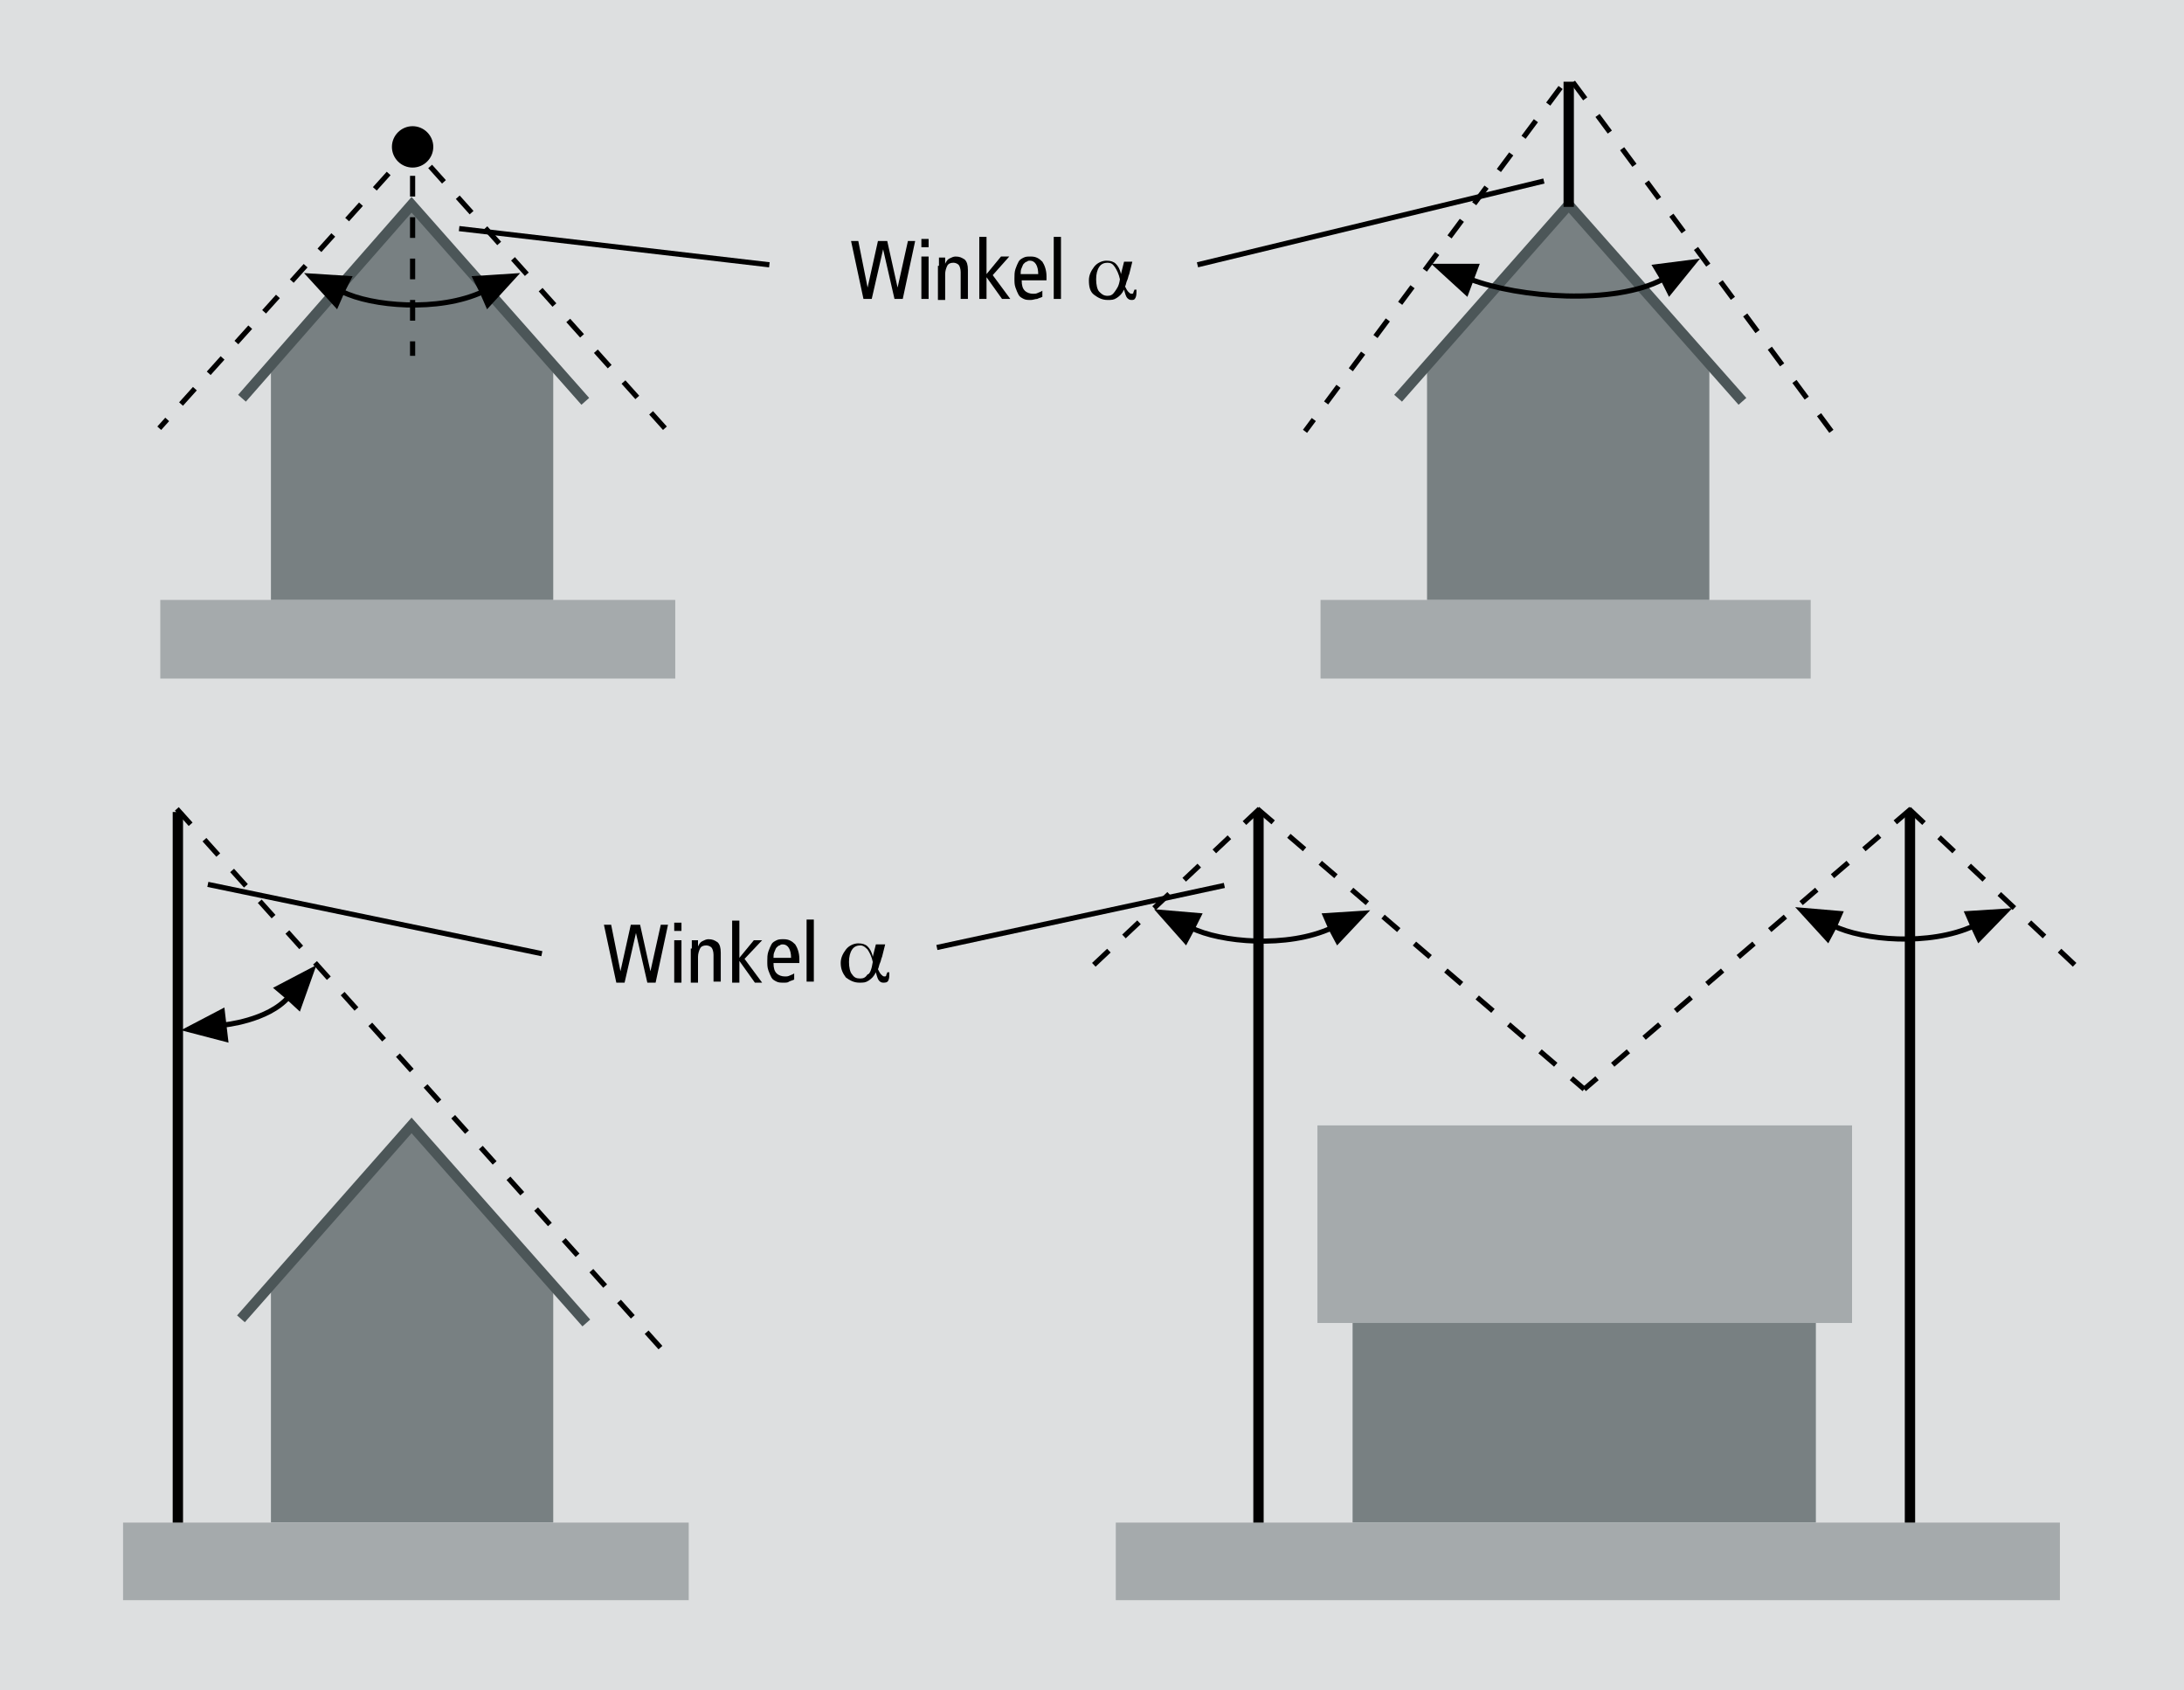 <?xml version="1.0" encoding="utf-8"?>
<!-- Generator: Adobe Illustrator 24.0.3, SVG Export Plug-In . SVG Version: 6.00 Build 0)  -->
<svg version="1.1" id="DE" xmlns="http://www.w3.org/2000/svg" xmlns:xlink="http://www.w3.org/1999/xlink" x="0px" y="0px"
	 viewBox="0 0 211.2 163.4" style="enable-background:new 0 0 211.2 163.4;" xml:space="preserve">
<style type="text/css">
	.st0{fill:#DDDFE0;}
	.st1{fill-rule:evenodd;clip-rule:evenodd;fill:#A5AAAC;}
	.st2{fill:#788082;}
	.st3{fill-rule:evenodd;clip-rule:evenodd;fill:none;stroke:#4C5658;stroke-width:1;stroke-miterlimit:3.864;}
	.st4{fill:#FFFFCC;stroke:#978F89;}
	.st5{fill:none;stroke:#978F89;stroke-width:1;stroke-miterlimit:3.864;}
	.st6{fill:#A5AAAC;}
	.st7{fill-rule:evenodd;clip-rule:evenodd;fill:none;stroke:#000000;stroke-width:1;stroke-miterlimit:3.864;}
	
		.st8{fill-rule:evenodd;clip-rule:evenodd;fill:none;stroke:#000000;stroke-width:0.5;stroke-miterlimit:3.864;stroke-dasharray:2,2;}
	.st9{fill-rule:evenodd;clip-rule:evenodd;}
	.st10{fill-rule:evenodd;clip-rule:evenodd;fill:none;stroke:#000000;stroke-width:0.5;stroke-miterlimit:3.864;}
</style>
<rect class="st0" width="211.2" height="163.4"/>
<rect x="15.5" y="58" class="st1" width="49.8" height="7.6"/>
<polygon class="st2" points="53.5,35.3 53.5,58 26.2,58 26.2,35.3 39.8,19.8 53.6,35.3 "/>
<polyline class="st3" points="23.4,38.5 39.8,19.8 56.6,38.8 "/>
<rect x="127.7" y="58" class="st1" width="47.4" height="7.6"/>
<polygon class="st2" points="165.3,35.3 165.3,58 138,58 138,35.3 151.7,19.8 165.4,35.3 "/>
<polyline class="st3" points="135.2,38.5 151.7,19.8 168.5,38.8 "/>
<polygon class="st2" points="53.5,124.5 53.5,147.2 26.2,147.2 26.2,124.5 39.8,109 53.6,124.5 "/>
<polyline class="st3" points="23.3,127.5 39.8,108.8 56.7,127.9 "/>
<polygon class="st2" points="130.8,115.9 175.6,115.9 175.6,147.2 130.8,147.2 130.8,115.9 "/>
<path class="st4" d="M153.2,131.3"/>
<path class="st5" d="M153.2,131.3"/>
<polygon class="st6" points="127.4,108.8 179.1,108.8 179.1,127.9 127.4,127.9 127.4,108.8 "/>
<path class="st4" d="M153.2,118.3"/>
<path class="st5" d="M153.2,118.3"/>
<rect x="107.9" y="147.2" class="st1" width="91.3" height="7.5"/>
<rect x="11.9" y="147.2" class="st1" width="54.7" height="7.5"/>
<line class="st7" x1="184.7" y1="147.2" x2="184.7" y2="78.5"/>
<line class="st7" x1="121.7" y1="147.2" x2="121.7" y2="78.5"/>
<line class="st7" x1="17.2" y1="147.2" x2="17.2" y2="78.5"/>
<line class="st7" x1="151.7" y1="7.9" x2="151.7" y2="20"/>
<line class="st8" x1="39.9" y1="13" x2="39.9" y2="34.4"/>
<polyline class="st8" points="177.1,41.7 151.7,7.4 126.2,41.7 "/>
<line class="st8" x1="17.1" y1="78.2" x2="64.6" y2="131.1"/>
<g>
	<polygon class="st9" points="21.9,99.1 22.1,100.8 17.5,99.6 21.7,97.4 	"/>
	<polygon class="st9" points="27.7,96.6 26.4,95.5 30.6,93.3 29,97.8 	"/>
	<path class="st10" d="M21.6,99.1c0,0,4.3-0.4,6.3-2.7"/>
</g>
<path class="st8" d="M106.9,94.1"/>
<line class="st8" x1="121.8" y1="78.2" x2="104.9" y2="94.1"/>
<line class="st8" x1="121.6" y1="78.2" x2="153.2" y2="105.3"/>
<line class="st8" x1="184.6" y1="78.2" x2="201.5" y2="94.1"/>
<line class="st8" x1="184.8" y1="78.2" x2="153.2" y2="105.3"/>
<g>
	<polygon class="st9" points="33.3,28.3 32.6,29.9 29.4,26.4 34.1,26.7 	"/>
	<polygon class="st9" points="46.4,28.3 45.6,26.7 50.3,26.4 47.1,29.9 	"/>
	<path class="st10" d="M33.1,28.2c2.8,1.4,9.3,2,13.6,0"/>
</g>
<g>
	<polygon class="st9" points="142.5,27.1 141.9,28.7 138.4,25.5 143.1,25.5 	"/>
	<polygon class="st9" points="160.6,27.1 159.7,25.6 164.4,25 161.4,28.7 	"/>
	<path class="st10" d="M142.2,27c4.7,1.8,13.9,2.5,18.6,0"/>
</g>
<g>
	<polygon class="st9" points="115.5,89.9 114.7,91.4 111.6,87.9 116.3,88.3 	"/>
	<polygon class="st9" points="128.5,89.9 127.8,88.3 132.5,88 129.3,91.4 	"/>
	<path class="st10" d="M115.2,89.7c2.8,1.4,9.3,2,13.6,0"/>
</g>
<g>
	<polygon class="st9" points="177.6,89.7 176.8,91.2 173.6,87.7 178.3,88.1 	"/>
	<polygon class="st9" points="190.6,89.7 189.9,88.1 194.6,87.8 191.3,91.2 	"/>
	<path class="st10" d="M177.3,89.5c2.8,1.4,9.3,2,13.6,0"/>
</g>
<g>
	<g>
		<path d="M41.9,14.2c0,1.1-0.9,2-2,2c-1.1,0-2-0.9-2-2c0-1.1,0.9-2,2-2C41,12.2,41.9,13.1,41.9,14.2z"/>
	</g>
</g>
<polyline class="st8" points="64.3,41.4 39.9,14.2 15.4,41.4 "/>
<g>
	<path d="M82.3,23.3H83l0.9,4.5h0l1-4.5h0.9l1,4.5h0l1-4.5h0.7l-1.2,5.6h-0.8l-1.1-4.8h0l-1.1,4.8h-0.8L82.3,23.3z"/>
	<path d="M89.8,23.1v0.8h-0.7v-0.8H89.8z M89.1,24.8h0.7v4.1h-0.7V24.8z"/>
	<path d="M90.8,25.7c0-0.1,0-0.3,0-0.4c0-0.1,0-0.3,0-0.4h0.6l0,0.6h0c0.1-0.2,0.2-0.4,0.4-0.5c0.2-0.1,0.4-0.2,0.6-0.2
		c0.4,0,0.6,0.1,0.9,0.3c0.2,0.2,0.3,0.5,0.3,1v2.8h-0.7v-2.6c0-0.3-0.1-0.6-0.2-0.7c-0.1-0.1-0.3-0.2-0.5-0.2
		c-0.3,0-0.5,0.1-0.6,0.3s-0.2,0.5-0.2,0.8v2.5h-0.7V25.7z"/>
	<path d="M96.8,24.8h0.8L96,26.6l1.7,2.3h-0.8l-1.5-2.1h0v2.1h-0.7v-6h0.7v3.6L96.8,24.8z"/>
	<path d="M98.8,27.1c0,0.5,0.1,0.8,0.3,1c0.2,0.2,0.5,0.3,0.8,0.3c0.2,0,0.3,0,0.5-0.1s0.3-0.1,0.4-0.2l0,0.6
		c-0.2,0.1-0.3,0.1-0.5,0.2c-0.2,0-0.4,0.1-0.6,0.1c-0.3,0-0.5,0-0.7-0.1s-0.4-0.2-0.5-0.4c-0.1-0.2-0.2-0.4-0.3-0.7
		c-0.1-0.3-0.1-0.5-0.1-0.9c0-0.3,0-0.6,0.1-0.9c0.1-0.3,0.2-0.5,0.3-0.7c0.1-0.2,0.3-0.3,0.5-0.4c0.2-0.1,0.4-0.1,0.7-0.1
		c0.5,0,0.8,0.2,1.1,0.5c0.2,0.3,0.4,0.8,0.4,1.4v0.4H98.8z M100.4,26.5c0-0.8-0.3-1.3-0.8-1.3c-0.1,0-0.2,0-0.3,0.1
		c-0.1,0-0.2,0.1-0.3,0.2c-0.1,0.1-0.1,0.2-0.2,0.4s-0.1,0.4-0.1,0.6H100.4z"/>
	<path d="M101.9,22.9h0.7v6h-0.7V22.9z"/>
	<path d="M109.5,25.3l-0.3,1.2c-0.1,0.2-0.1,0.4-0.2,0.6s-0.1,0.4-0.2,0.6c0.1,0.2,0.2,0.4,0.3,0.5s0.2,0.2,0.3,0.2
		c0.1,0,0.2,0,0.2-0.1s0.1-0.2,0.1-0.3h0.2v0.1c0,0.3,0,0.5-0.1,0.7s-0.2,0.2-0.4,0.2c-0.2,0-0.3-0.1-0.4-0.2s-0.2-0.4-0.3-0.8
		c-0.2,0.4-0.4,0.6-0.7,0.8s-0.5,0.2-0.9,0.2c-0.5,0-0.9-0.2-1.3-0.5s-0.5-0.8-0.5-1.4c0-0.5,0.2-0.9,0.5-1.3s0.8-0.6,1.2-0.6
		c0.4,0,0.7,0.1,0.9,0.3s0.4,0.5,0.5,1l0.3-1.2H109.5z M108.3,27c-0.1-0.5-0.3-0.9-0.5-1.2s-0.4-0.4-0.7-0.4c-0.3,0-0.6,0.1-0.8,0.4
		s-0.3,0.7-0.3,1.2c0,0.5,0.1,1,0.3,1.2s0.4,0.4,0.8,0.4c0.3,0,0.5-0.1,0.7-0.4S108.2,27.7,108.3,27z"/>
</g>
<line class="st10" x1="74.4" y1="25.6" x2="44.4" y2="22.1"/>
<g>
	<path d="M58.4,89.4h0.7l0.9,4.5h0l1-4.5h0.9l1,4.5h0l1-4.5h0.7l-1.2,5.6h-0.8l-1.1-4.8h0l-1.1,4.8h-0.8L58.4,89.4z"/>
	<path d="M65.9,89.2V90h-0.7v-0.8H65.9z M65.2,90.9h0.7v4.1h-0.7V90.9z"/>
	<path d="M66.9,91.7c0-0.1,0-0.3,0-0.4c0-0.1,0-0.3,0-0.4h0.6l0,0.6h0c0.1-0.2,0.2-0.4,0.4-0.5c0.2-0.1,0.4-0.2,0.6-0.2
		c0.4,0,0.6,0.1,0.9,0.3c0.2,0.2,0.3,0.5,0.3,1v2.8h-0.7v-2.6c0-0.3-0.1-0.6-0.2-0.7c-0.1-0.1-0.3-0.2-0.5-0.2
		c-0.3,0-0.5,0.1-0.6,0.3s-0.2,0.5-0.2,0.8v2.5h-0.7V91.7z"/>
	<path d="M72.9,90.9h0.8L72,92.7l1.7,2.3H73l-1.5-2.1h0v2.1h-0.7v-6h0.7v3.6L72.9,90.9z"/>
	<path d="M74.8,93.1c0,0.5,0.1,0.8,0.3,1c0.2,0.2,0.5,0.3,0.8,0.3c0.2,0,0.3,0,0.5-0.1s0.3-0.1,0.4-0.2l0,0.6
		c-0.2,0.1-0.3,0.1-0.5,0.2C76.2,95,76,95,75.8,95c-0.3,0-0.5,0-0.7-0.1s-0.4-0.2-0.5-0.4c-0.1-0.2-0.2-0.4-0.3-0.7
		c-0.1-0.3-0.1-0.5-0.1-0.9c0-0.3,0-0.6,0.1-0.9c0.1-0.3,0.2-0.5,0.3-0.7c0.1-0.2,0.3-0.3,0.5-0.4c0.2-0.1,0.4-0.1,0.7-0.1
		c0.5,0,0.8,0.2,1.1,0.5c0.2,0.3,0.4,0.8,0.4,1.4v0.4H74.8z M76.5,92.6c0-0.8-0.3-1.3-0.8-1.3c-0.1,0-0.2,0-0.3,0.1
		c-0.1,0-0.2,0.1-0.3,0.2C75,91.7,75,91.8,74.9,92s-0.1,0.4-0.1,0.6H76.5z"/>
	<path d="M78,88.9h0.7v6H78V88.9z"/>
	<path d="M85.6,91.3l-0.3,1.2c-0.1,0.2-0.1,0.4-0.2,0.6c-0.1,0.2-0.1,0.4-0.2,0.6c0.1,0.2,0.2,0.4,0.3,0.5c0.1,0.1,0.2,0.2,0.3,0.2
		c0.1,0,0.2,0,0.2-0.1s0.1-0.2,0.1-0.3h0.2v0.1c0,0.3,0,0.5-0.1,0.7S85.6,95,85.4,95c-0.2,0-0.3-0.1-0.4-0.2s-0.2-0.4-0.3-0.8
		c-0.2,0.4-0.4,0.6-0.7,0.8S83.5,95,83.1,95c-0.5,0-0.9-0.2-1.3-0.5c-0.3-0.4-0.5-0.8-0.5-1.4c0-0.5,0.2-0.9,0.5-1.3
		c0.3-0.4,0.8-0.6,1.2-0.6c0.4,0,0.7,0.1,0.9,0.3s0.4,0.5,0.5,1l0.3-1.2H85.6z M84.4,93c-0.1-0.5-0.3-0.9-0.5-1.2
		c-0.2-0.2-0.4-0.4-0.7-0.4c-0.3,0-0.6,0.1-0.8,0.4s-0.3,0.7-0.3,1.2c0,0.5,0.1,1,0.3,1.2c0.2,0.3,0.4,0.4,0.8,0.4
		c0.3,0,0.5-0.1,0.7-0.4C84.1,94.2,84.3,93.7,84.4,93z"/>
</g>
<line class="st10" x1="149.3" y1="17.5" x2="115.8" y2="25.6"/>
<line class="st10" x1="52.4" y1="92.2" x2="20.1" y2="85.5"/>
<line class="st10" x1="118.4" y1="85.6" x2="90.6" y2="91.6"/>
</svg>
